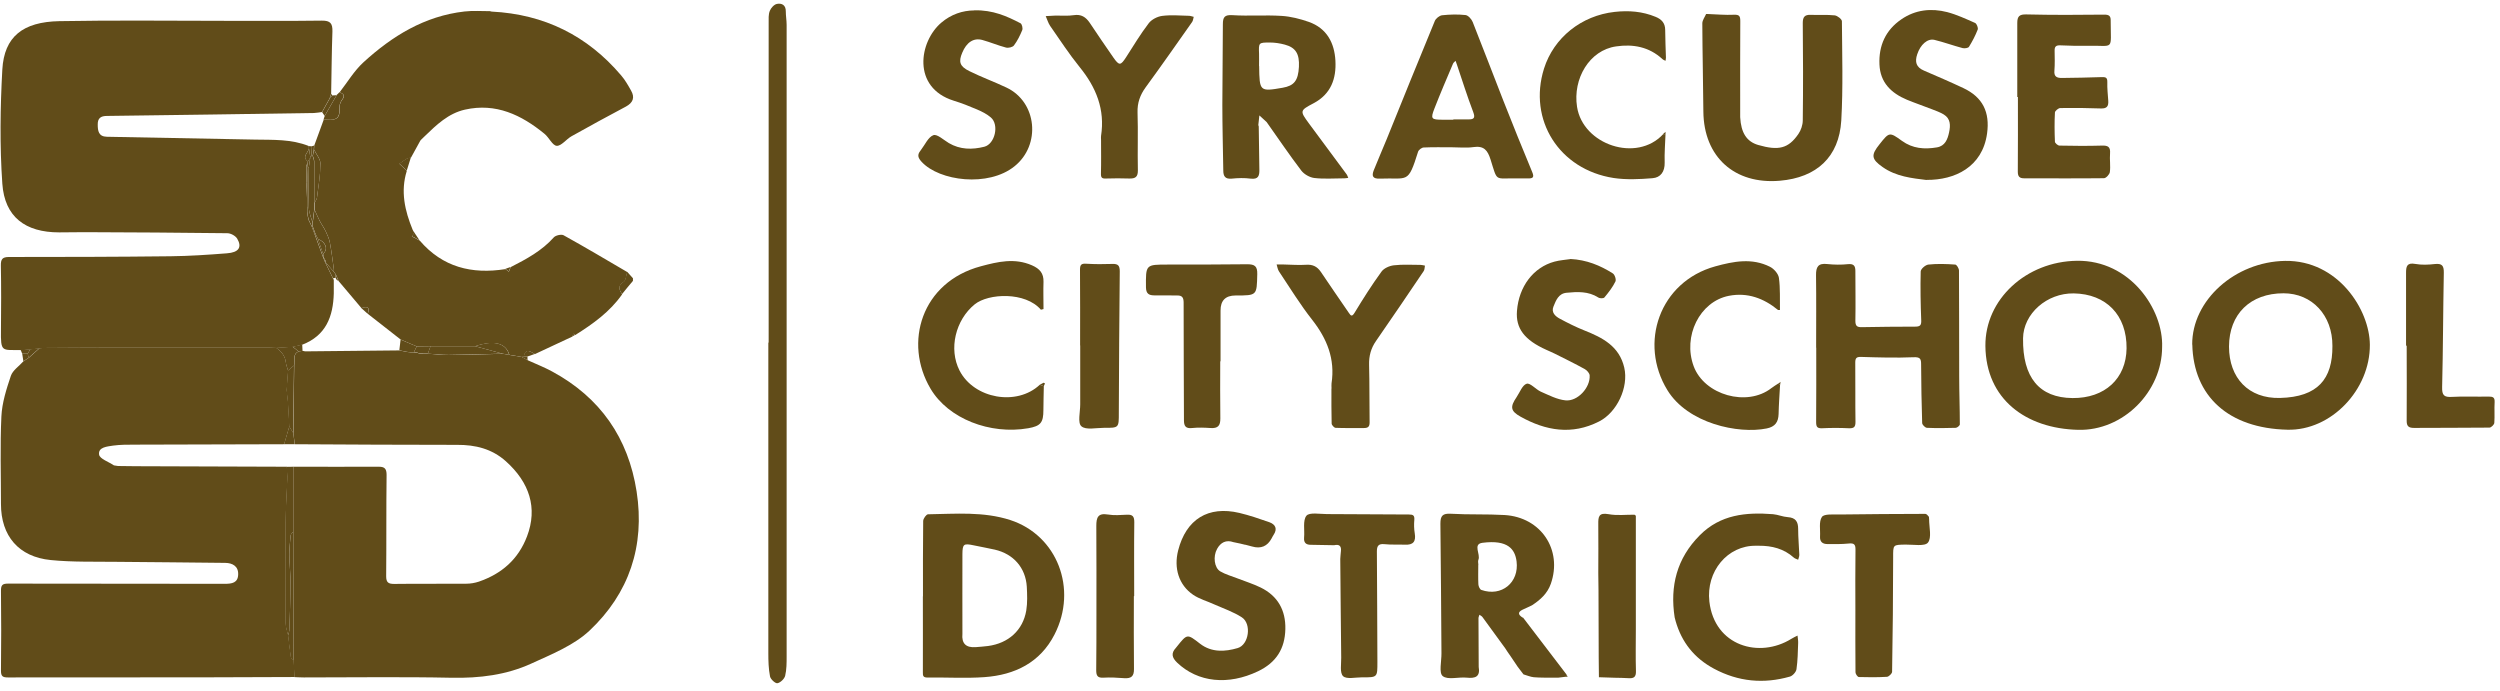 <svg width="286" height="79" viewBox="0 0 286 79" fill="none" xmlns="http://www.w3.org/2000/svg">
<g clip-path="url(#clip0_697_50789)">
<path d="M2.372 40.05C0.206 40.014 0.074 40.339 0.11 37.74C0.134 35.285 0.146 32.83 0.098 30.387C0.086 29.653 0.266 29.4 1.036 29.4C7.198 29.4 13.371 29.388 19.532 29.316C21.674 29.292 23.817 29.147 25.959 28.979C27.306 28.883 27.715 28.293 27.138 27.306C26.945 26.981 26.404 26.68 26.007 26.68C20.567 26.608 15.128 26.584 9.689 26.56C8.714 26.56 7.739 26.584 6.764 26.584C2.902 26.584 0.531 24.827 0.266 21.013C-0.035 16.68 0.026 12.3 0.266 7.956C0.483 4.189 2.613 2.504 6.789 2.42C13.155 2.3 19.52 2.384 25.886 2.384C29.532 2.384 33.179 2.408 36.813 2.36C37.8 2.348 38.053 2.685 38.029 3.6C37.944 5.97 37.932 8.353 37.884 10.724C37.824 10.904 37.764 11.085 37.703 11.265C37.415 11.783 37.126 12.3 36.837 12.818C36.536 12.854 36.247 12.914 35.947 12.926C28.04 13.046 20.146 13.166 12.24 13.263C11.518 13.263 11.169 13.527 11.181 14.249C11.181 14.972 11.277 15.621 12.216 15.645C17.872 15.754 23.528 15.862 29.196 15.97C31.265 16.006 33.347 15.91 35.321 16.704L35.345 16.957C35.285 17.463 34.478 17.908 35.225 18.473L35.164 18.738L35.044 18.907C35.044 19.544 35.044 20.182 35.044 20.832C35.08 21.578 35.104 22.324 35.14 23.07V23.672C35.14 23.865 35.14 24.069 35.14 24.262C35.164 24.406 35.176 24.55 35.2 24.707C35.237 24.863 35.273 25.02 35.309 25.176C35.429 25.417 35.55 25.658 35.658 25.898C35.778 26.211 35.886 26.512 36.007 26.825C36.332 27.703 36.645 28.582 36.969 29.46C37.03 29.617 37.102 29.773 37.162 29.93L37.246 30.11C37.535 30.7 37.812 31.277 38.101 31.867L38.185 32.011C38.185 32.529 38.185 33.046 38.185 33.564C38.113 36.211 37.294 38.389 34.575 39.436C34.214 39.521 33.853 39.605 33.492 39.689C32.866 39.725 32.228 39.761 31.602 39.809C31.35 39.809 31.109 39.773 30.856 39.773C24.683 39.773 18.509 39.773 12.324 39.773C9.905 39.773 7.499 39.797 5.08 39.809L4.863 39.834C4.743 39.846 4.622 39.858 4.502 39.87C4.153 39.906 3.804 39.942 3.467 39.978C3.106 40.014 2.745 40.038 2.384 40.074L2.372 40.05Z" fill="#614C19"/>
<path d="M4.503 39.845C4.623 39.833 4.744 39.821 4.864 39.809L5.081 39.785C7.5 39.773 9.906 39.749 12.325 39.749C18.498 39.749 24.672 39.749 30.857 39.749C31.11 39.749 31.351 39.773 31.603 39.785C32.169 40.194 32.614 40.688 32.698 41.422C32.734 41.747 32.867 42.072 32.963 42.397C32.915 43.143 32.855 43.889 32.807 44.623C32.855 45.116 32.915 45.609 32.963 46.103C33.011 46.993 33.059 47.884 33.108 48.774C32.903 49.46 32.711 50.134 32.506 50.82C26.802 50.832 21.098 50.844 15.394 50.868C14.575 50.868 13.745 50.868 12.939 50.977C12.265 51.085 11.206 51.145 11.338 52.011C11.411 52.493 12.433 52.83 13.035 53.239C13.191 53.263 13.348 53.287 13.504 53.311C14.178 53.311 14.852 53.335 15.526 53.335C21.29 53.359 27.055 53.383 32.819 53.395C32.843 53.877 32.891 54.346 32.879 54.828C32.819 56.476 32.698 58.113 32.686 59.761C32.662 63.6 32.662 67.439 32.686 71.278C32.686 71.747 32.879 72.228 32.975 72.698C33.072 73.528 33.168 74.358 33.288 75.189C33.312 75.309 33.493 75.417 33.601 75.526C33.637 76.163 33.673 76.813 33.709 77.451C30.292 77.451 26.874 77.487 23.444 77.487C15.935 77.487 8.414 77.487 0.905 77.499C0.291 77.499 0.111 77.355 0.111 76.729C0.147 73.684 0.147 70.64 0.111 67.583C0.111 66.933 0.267 66.765 0.929 66.765C9.196 66.789 17.451 66.765 25.719 66.789C26.537 66.789 27.223 66.681 27.247 65.718C27.283 64.767 26.585 64.406 25.779 64.394C21.663 64.334 17.548 64.322 13.432 64.274C10.893 64.238 8.33 64.322 5.803 64.07C2.132 63.708 0.111 61.302 0.111 57.667C0.111 54.322 0.002 50.977 0.159 47.643C0.231 46.079 0.736 44.502 1.242 42.998C1.459 42.36 2.181 41.891 2.674 41.337C2.879 41.205 3.095 41.061 3.3 40.928C3.697 40.567 4.106 40.218 4.503 39.857V39.845Z" fill="#614C19"/>
<path d="M33.684 77.463C33.648 76.825 33.612 76.175 33.576 75.538C33.576 70.628 33.564 65.73 33.552 60.82C33.552 58.341 33.552 55.874 33.552 53.395C36.825 53.395 40.086 53.407 43.359 53.395C44.021 53.395 44.226 53.648 44.226 54.334C44.178 58.197 44.214 62.06 44.178 65.923C44.178 66.621 44.418 66.801 45.092 66.801C47.836 66.765 50.58 66.801 53.323 66.777C53.817 66.777 54.322 66.693 54.791 66.536C57.403 65.634 59.292 63.985 60.291 61.362C61.531 58.101 60.568 55.188 57.872 52.77C56.272 51.338 54.382 50.88 52.288 50.892C46.103 50.892 39.906 50.856 33.72 50.82L33.564 49.532C33.6 46.957 33.624 44.382 33.66 41.807C33.828 41.265 33.395 40.543 34.178 40.206C34.322 40.182 34.478 40.158 34.623 40.134L34.9 40.194H35.044C38.594 40.158 42.144 40.122 45.682 40.086C45.983 40.146 46.284 40.206 46.584 40.266C46.729 40.279 46.873 40.303 47.018 40.315C47.126 40.315 47.246 40.315 47.355 40.315L47.752 40.351L47.968 40.459H48.979C49.773 40.519 50.556 40.627 51.35 40.615C53.408 40.591 55.465 40.531 57.523 40.471C57.776 40.519 58.041 40.555 58.293 40.603C58.763 40.688 59.232 40.772 59.701 40.844C59.93 40.964 60.159 41.097 60.387 41.217C61.314 41.638 62.265 42.011 63.155 42.493C68.679 45.477 71.88 50.11 72.83 56.235C73.793 62.445 71.976 67.884 67.427 72.156C65.622 73.841 63.095 74.852 60.784 75.911C57.92 77.222 54.852 77.596 51.675 77.535C46.043 77.415 40.399 77.499 34.755 77.499C34.406 77.499 34.057 77.475 33.708 77.463H33.684Z" fill="#614C19"/>
<path d="M59.679 40.833C59.209 40.749 58.74 40.664 58.271 40.592C57.813 39.004 56.093 39.016 54.36 39.605C52.663 39.605 50.966 39.605 49.269 39.605C48.74 39.605 48.21 39.617 47.681 39.629C47.067 39.365 46.453 39.112 45.84 38.847C44.588 37.86 43.337 36.886 42.073 35.899C42.362 35.093 41.989 35.032 41.351 35.249C40.485 34.214 39.606 33.191 38.74 32.156C38.632 31.904 38.523 31.639 38.415 31.386L38.198 31.097C38.198 30.953 38.198 30.797 38.174 30.652C38.042 29.689 37.921 28.715 37.741 27.764C37.657 27.319 37.464 26.886 37.272 26.476C37.067 26.043 36.778 25.658 36.562 25.237C36.345 24.816 36.164 24.383 35.972 23.949C35.972 23.697 35.972 23.456 35.972 23.203C36.068 23.011 36.237 22.83 36.261 22.626C36.429 21.326 36.646 20.014 36.658 18.715C36.658 18.185 36.189 17.643 35.924 17.114C35.924 16.958 35.936 16.801 35.948 16.657C36.309 15.67 36.67 14.683 37.031 13.696C37.199 13.696 37.38 13.684 37.548 13.696C38.415 13.769 38.92 13.504 38.836 12.505C38.8 12.144 38.92 11.687 39.149 11.41C39.546 10.893 39.269 10.736 38.86 10.544C39.751 9.4 40.509 8.113 41.568 7.138C44.853 4.13 48.571 1.831 53.144 1.314C54.095 1.205 55.082 1.277 56.044 1.277L56.249 1.326C62.254 1.626 67.2 4.081 71.063 8.63C71.508 9.148 71.857 9.761 72.194 10.363C72.651 11.157 72.422 11.747 71.604 12.192C69.522 13.299 67.441 14.431 65.383 15.586C64.781 15.923 64.215 16.717 63.686 16.681C63.193 16.645 62.807 15.718 62.278 15.297C59.643 13.143 56.73 11.747 53.192 12.541C51.279 12.974 49.931 14.286 48.584 15.586C48.463 15.706 48.331 15.826 48.21 15.947L48.09 16.079C47.729 16.729 47.38 17.379 47.019 18.029C46.851 18.077 46.67 18.089 46.526 18.173C46.237 18.341 45.972 18.546 45.695 18.739C45.972 19.003 46.261 19.28 46.538 19.545C45.804 21.892 46.309 24.106 47.212 26.296L47.332 26.512L47.416 26.633L47.115 27.042C47.416 27.198 47.717 27.367 48.018 27.523C50.629 30.568 53.975 31.398 57.825 30.785L58.211 31.085C58.283 30.905 58.355 30.724 58.427 30.556C60.22 29.641 61.989 28.691 63.361 27.15C63.566 26.922 64.215 26.777 64.468 26.91C66.923 28.269 69.33 29.701 71.761 31.122C71.628 31.519 71.616 32.096 71.34 32.265C70.618 32.722 70.858 33.167 71.171 33.673C69.775 35.67 67.838 37.054 65.804 38.33L65.611 38.173C65.563 38.282 65.515 38.402 65.467 38.51C64.047 39.172 62.615 39.834 61.195 40.508C60.69 40.231 60.16 39.774 59.931 40.773L59.691 40.845L59.679 40.833Z" fill="#614C19"/>
<path d="M247.346 39.69C247.346 44.804 242.906 49.305 237.743 49.173C231.75 49.028 227.189 45.659 227.129 39.582C227.081 34.227 231.81 29.918 237.587 29.834C243.712 29.738 247.503 35.43 247.346 39.69ZM237.093 45.538C240.788 45.575 243.243 43.312 243.279 39.846C243.315 36.068 240.968 33.625 237.238 33.565C234.157 33.517 231.473 35.887 231.437 38.703C231.377 43.192 233.291 45.502 237.093 45.538Z" fill="#614C19"/>
<path d="M207.766 39.725C207.766 36.981 207.79 34.226 207.754 31.482C207.742 30.543 207.995 30.086 209.03 30.206C209.824 30.291 210.63 30.303 211.425 30.218C212.086 30.158 212.255 30.435 212.255 31.001C212.255 32.902 212.291 34.815 212.255 36.717C212.255 37.294 212.459 37.439 212.977 37.427C215.023 37.391 217.068 37.367 219.114 37.367C219.68 37.367 219.812 37.186 219.788 36.633C219.716 34.779 219.68 32.914 219.728 31.061C219.728 30.772 220.269 30.303 220.606 30.267C221.617 30.158 222.652 30.194 223.675 30.267C223.844 30.267 224.108 30.712 224.108 30.953C224.132 34.984 224.12 39.027 224.132 43.059C224.132 44.888 224.205 46.717 224.205 48.546C224.205 48.678 223.916 48.931 223.747 48.943C222.652 48.979 221.545 48.991 220.45 48.943C220.245 48.943 219.896 48.594 219.896 48.39C219.824 46.163 219.788 43.937 219.776 41.711C219.776 41.061 219.692 40.832 218.898 40.868C216.912 40.953 214.902 40.892 212.917 40.832C212.399 40.82 212.243 40.941 212.243 41.47C212.267 43.72 212.231 45.983 212.267 48.233C212.279 48.883 212.074 49.015 211.473 48.991C210.474 48.943 209.475 48.943 208.476 48.991C207.911 49.015 207.766 48.859 207.766 48.293C207.79 45.441 207.778 42.601 207.778 39.749H207.742L207.766 39.725Z" fill="#614C19"/>
<path d="M250.787 39.425C250.763 34.335 255.697 29.942 261.413 29.846C267.466 29.75 271.088 35.43 271.112 39.437C271.148 44.575 266.696 49.281 261.69 49.16C254.939 49.004 250.932 45.334 250.799 39.413L250.787 39.425ZM266.828 39.581C266.852 36.08 264.506 33.552 261.233 33.552C257.442 33.552 255.011 35.923 254.999 39.642C254.999 43.252 257.249 45.622 260.835 45.526C265.168 45.418 266.852 43.348 266.828 39.593V39.581Z" fill="#614C19"/>
<path d="M105.588 68.222C105.588 65.346 105.576 62.481 105.612 59.605C105.612 59.329 105.973 58.835 106.165 58.835C109.318 58.787 112.507 58.498 115.588 59.497C120.931 61.242 123.314 67.343 120.642 72.578C118.994 75.803 116.105 77.211 112.628 77.464C110.474 77.62 108.283 77.476 106.117 77.512C105.612 77.512 105.564 77.319 105.576 76.91C105.588 74.01 105.576 71.122 105.576 68.222H105.588ZM110.1 72.518C109.996 73.609 110.502 74.114 111.617 74.034C112.086 73.998 112.567 73.962 113.037 73.902C115.359 73.589 117.02 72.109 117.405 69.846C117.549 68.956 117.513 68.017 117.465 67.115C117.333 64.96 115.949 63.372 113.807 62.879C113.001 62.698 112.194 62.554 111.388 62.385C110.245 62.145 110.113 62.229 110.1 63.384C110.088 66.429 110.1 69.473 110.1 72.518Z" fill="#614C19"/>
<path d="M174.229 70.64C175.889 72.806 177.538 74.984 179.199 77.15L179.163 77.415C178.874 77.451 178.573 77.487 178.284 77.523C178.08 77.523 177.887 77.523 177.683 77.523C176.948 77.523 176.202 77.535 175.468 77.475C175.071 77.439 174.686 77.258 174.289 77.15C174.072 76.861 173.856 76.572 173.627 76.284L172.809 75.068C172.701 74.912 172.58 74.743 172.472 74.587C172.388 74.454 172.291 74.322 172.207 74.178C171.341 72.974 170.462 71.771 169.584 70.579C169.5 70.471 169.355 70.411 169.247 70.327C169.211 70.459 169.138 70.591 169.138 70.724C169.138 72.577 169.151 74.43 169.163 76.296C169.355 77.415 168.79 77.631 167.791 77.523C166.852 77.427 165.625 77.812 165.047 77.343C164.59 76.981 164.915 75.646 164.903 74.743C164.866 69.797 164.842 64.851 164.782 59.905C164.782 59.003 165.035 58.714 165.998 58.774C168.031 58.895 170.089 58.798 172.123 58.919C176.299 59.171 178.766 62.902 177.418 66.777C177.021 67.908 176.214 68.618 175.264 69.244C174.951 69.388 174.65 69.544 174.337 69.677C173.675 69.954 173.543 70.267 174.229 70.676V70.64ZM169.114 64.623C169.114 65.369 169.09 66.103 169.126 66.849C169.138 67.078 169.295 67.427 169.463 67.487C171.774 68.305 173.808 66.644 173.495 64.213C173.314 62.83 172.508 61.722 169.596 62.096C168.453 62.24 169.403 63.407 169.126 64.045C169.054 64.213 169.126 64.43 169.126 64.635L169.114 64.623Z" fill="#614C19"/>
<path d="M144 14.455C144.024 16.116 144.048 17.776 144.072 19.425C144.084 20.111 143.952 20.544 143.073 20.436C142.363 20.34 141.617 20.364 140.907 20.436C140.149 20.508 139.944 20.147 139.944 19.497C139.908 16.994 139.836 14.491 139.836 11.988C139.836 8.919 139.896 5.851 139.896 2.77C139.896 1.964 140.089 1.675 141.003 1.735C142.868 1.856 144.746 1.699 146.611 1.819C147.658 1.88 148.729 2.156 149.728 2.505C151.798 3.239 152.664 4.924 152.772 6.946C152.881 8.98 152.279 10.749 150.281 11.808C148.681 12.65 148.693 12.686 149.74 14.118C151.172 16.055 152.604 17.981 154.036 19.918C154.132 20.039 154.18 20.207 154.24 20.352C154.096 20.364 153.952 20.4 153.807 20.4C152.664 20.4 151.497 20.496 150.366 20.364C149.836 20.303 149.198 19.942 148.873 19.521C147.489 17.704 146.214 15.815 144.902 13.962C144.625 13.709 144.349 13.456 144.072 13.204C144.036 13.565 143.988 13.925 143.952 14.299L143.988 14.431L144 14.455ZM144.048 7.56C144.084 10.46 144.108 10.496 146.731 10.039C148.055 9.81 148.512 9.22 148.597 7.644C148.669 6.164 148.236 5.442 146.984 5.105C146.443 4.96 145.853 4.864 145.287 4.864C143.976 4.864 143.988 4.876 144.036 6.152C144.048 6.621 144.036 7.09 144.036 7.56H144.048Z" fill="#614C19"/>
<path d="M195.371 1.603C196.37 1.639 197.368 1.735 198.355 1.687C198.969 1.663 199.089 1.831 199.089 2.409C199.065 5.826 199.077 9.244 199.077 12.662C199.077 12.914 199.077 13.155 199.077 13.408C199.174 15.201 199.823 16.2 201.135 16.585C203.47 17.259 204.589 16.994 205.732 15.333C206.033 14.9 206.237 14.298 206.237 13.769C206.286 10.05 206.274 6.344 206.237 2.625C206.237 1.952 206.454 1.675 207.128 1.699C208.055 1.735 208.981 1.663 209.896 1.759C210.197 1.795 210.714 2.192 210.714 2.433C210.738 6.224 210.858 10.014 210.642 13.793C210.389 17.969 207.826 20.315 203.614 20.676C198.427 21.122 194.914 17.945 194.865 12.77C194.841 9.4 194.757 6.031 194.745 2.674C194.745 2.313 195.022 1.964 195.178 1.603H195.359H195.371Z" fill="#614C19"/>
<path d="M87.934 39.196C87.934 27.005 87.934 14.815 87.934 2.637C87.934 2.167 87.897 1.662 88.066 1.241C88.198 0.904 88.559 0.507 88.884 0.447C89.438 0.338 89.907 0.579 89.895 1.301C89.895 1.818 89.991 2.336 89.991 2.853C89.991 26.933 89.991 51.013 89.991 75.093C89.991 75.839 89.991 76.597 89.823 77.307C89.739 77.656 89.281 78.101 88.932 78.161C88.692 78.197 88.15 77.704 88.09 77.379C87.921 76.513 87.897 75.61 87.897 74.72C87.897 62.878 87.897 51.037 87.897 39.196H87.934Z" fill="#614C19"/>
<path d="M166.093 16.849C165.022 16.849 163.951 16.825 162.88 16.873C162.652 16.873 162.303 17.138 162.23 17.354C161.051 21.109 161.099 20.303 157.862 20.435C157.02 20.471 156.911 20.122 157.152 19.496C157.621 18.305 158.151 17.126 158.632 15.934C160.461 11.422 162.278 6.897 164.144 2.396C164.264 2.107 164.673 1.783 164.974 1.746C165.865 1.65 166.779 1.626 167.658 1.722C167.958 1.759 168.344 2.18 168.476 2.517C169.667 5.501 170.798 8.51 171.978 11.506C173.061 14.25 174.156 16.981 175.287 19.689C175.552 20.315 175.335 20.423 174.794 20.411C174.348 20.411 173.891 20.411 173.446 20.411C170.955 20.363 171.34 20.856 170.522 18.257C170.185 17.198 169.776 16.656 168.572 16.825C167.766 16.945 166.924 16.849 166.105 16.849H166.093ZM166.262 13.696V13.66C166.839 13.66 167.405 13.66 167.983 13.66C168.596 13.66 168.801 13.516 168.536 12.818C167.85 11.013 167.273 9.183 166.659 7.354C166.611 7.222 166.563 7.09 166.514 6.957C166.418 7.065 166.286 7.15 166.226 7.282C165.504 8.991 164.769 10.688 164.096 12.421C163.638 13.6 163.735 13.696 165.046 13.696C165.443 13.696 165.84 13.696 166.25 13.696H166.262Z" fill="#614C19"/>
<path d="M230.776 11.097C230.776 8.269 230.776 5.453 230.776 2.625C230.776 1.867 231.017 1.626 231.835 1.65C234.808 1.722 237.768 1.71 240.74 1.674C241.27 1.674 241.462 1.831 241.462 2.312V2.384C241.462 5.874 241.932 5.176 238.851 5.236C237.804 5.26 236.757 5.236 235.71 5.188C235.205 5.164 235.036 5.332 235.048 5.802C235.06 6.572 235.084 7.342 235.024 8.1C234.964 8.762 235.301 8.919 235.855 8.919C237.371 8.894 238.899 8.882 240.416 8.822C240.873 8.81 241.089 8.846 241.077 9.388C241.053 10.098 241.138 10.82 241.186 11.542C241.222 12.144 241.041 12.432 240.343 12.408C238.803 12.348 237.251 12.336 235.698 12.36C235.482 12.36 235.097 12.685 235.084 12.866C235.024 13.973 235.036 15.092 235.084 16.211C235.084 16.367 235.409 16.644 235.59 16.656C237.214 16.692 238.839 16.704 240.452 16.656C241.138 16.632 241.45 16.789 241.39 17.547C241.33 18.257 241.462 18.991 241.366 19.689C241.33 19.954 240.933 20.387 240.692 20.387C237.648 20.423 234.603 20.399 231.559 20.399C231.029 20.399 230.837 20.194 230.837 19.641C230.861 16.789 230.849 13.949 230.849 11.097H230.788H230.776Z" fill="#614C19"/>
<path d="M220.389 20.591C218.74 20.387 216.923 20.206 215.371 19.111C214.071 18.197 214.023 17.739 215.022 16.5C216.129 15.104 216.153 15.08 217.585 16.115C218.813 17.005 220.16 17.102 221.58 16.861C222.519 16.704 222.808 15.934 222.976 15.14C223.145 14.358 223.157 13.576 222.363 13.094C221.941 12.841 221.472 12.673 221.003 12.493C220.052 12.12 219.089 11.795 218.151 11.409C216.346 10.651 215.094 9.436 215.01 7.378C214.914 5.224 215.708 3.443 217.525 2.204C219.126 1.109 220.919 0.916 222.76 1.385C223.855 1.674 224.914 2.167 225.949 2.625C226.141 2.709 226.322 3.19 226.25 3.383C225.985 4.069 225.636 4.731 225.251 5.356C225.155 5.501 224.745 5.561 224.517 5.501C223.434 5.212 222.387 4.827 221.304 4.562C220.497 4.37 219.691 5.116 219.33 6.211C219.041 7.077 219.198 7.691 220.1 8.076C221.605 8.726 223.121 9.376 224.601 10.074C226.827 11.121 227.658 12.829 227.321 15.272C226.791 19.135 223.602 20.603 220.425 20.579L220.389 20.591Z" fill="#614C19"/>
<path d="M179.654 29.628C181.508 29.724 183.06 30.362 184.504 31.277C184.733 31.421 184.913 31.987 184.805 32.203C184.48 32.865 184.023 33.455 183.541 34.032C183.445 34.153 183.012 34.153 182.843 34.032C181.712 33.31 180.461 33.37 179.221 33.491C178.295 33.575 178.006 34.357 177.717 35.067C177.44 35.741 177.922 36.174 178.427 36.451C179.342 36.944 180.28 37.414 181.243 37.799C183.337 38.629 185.25 39.604 185.816 42.059C186.333 44.297 184.985 47.185 182.928 48.22C179.823 49.797 176.838 49.279 173.95 47.667C172.783 47.017 172.747 46.535 173.493 45.44C173.866 44.887 174.155 44.056 174.648 43.9C175.045 43.768 175.683 44.538 176.261 44.803C177.175 45.2 178.126 45.705 179.089 45.801C180.473 45.946 181.941 44.345 181.857 42.949C181.845 42.697 181.556 42.372 181.303 42.227C180.172 41.602 179.017 41.036 177.861 40.458C177.548 40.302 177.224 40.17 176.911 40.025C174.384 38.894 173.385 37.558 173.541 35.573C173.758 32.769 175.419 30.579 177.837 29.929C178.463 29.76 179.113 29.724 179.654 29.64V29.628Z" fill="#614C19"/>
<path d="M111.459 1.18C113.601 1.132 115.189 1.854 116.742 2.66C116.91 2.744 117.03 3.226 116.946 3.442C116.694 4.056 116.393 4.67 115.996 5.199C115.839 5.404 115.358 5.512 115.081 5.44C114.166 5.199 113.288 4.826 112.385 4.574C111.387 4.297 110.568 4.838 110.075 6.042C109.642 7.065 109.786 7.594 110.893 8.136C112.277 8.822 113.733 9.351 115.129 10.013C118.643 11.662 119.112 16.583 116.056 19.026C113.071 21.433 107.476 20.723 105.442 18.521C105.021 18.064 104.912 17.727 105.285 17.257L105.37 17.137C105.827 16.547 106.188 15.681 106.778 15.464C107.211 15.308 107.957 16.018 108.547 16.367C109.834 17.125 111.218 17.137 112.602 16.788C113.829 16.475 114.323 14.273 113.36 13.443C112.903 13.045 112.325 12.757 111.76 12.516C110.893 12.143 110.003 11.794 109.1 11.517C104.299 10.013 105.141 4.742 107.692 2.588C108.811 1.637 110.111 1.204 111.447 1.192L111.459 1.18Z" fill="#614C19"/>
<path d="M142.459 62.325C142.255 62.277 142.062 62.228 141.858 62.18C141.605 62.132 141.352 62.072 141.112 62.024C140.257 61.723 139.643 62.06 139.234 62.794C138.753 63.66 138.909 64.96 139.607 65.369C140.197 65.718 140.883 65.899 141.521 66.151C142.423 66.501 143.35 66.789 144.216 67.21C146.178 68.173 147.092 69.81 147.044 71.964C146.996 74.202 146.009 75.791 143.928 76.789C140.51 78.426 137.044 78.077 134.661 75.803C134.06 75.225 133.951 74.72 134.529 74.106L134.625 73.986C135.829 72.481 135.805 72.493 137.297 73.649C138.609 74.659 140.149 74.563 141.581 74.142C142.881 73.769 143.205 71.374 142.074 70.628C141.112 70.002 139.98 69.617 138.921 69.148C138.115 68.775 137.213 68.534 136.491 68.041C134.854 66.922 134.264 64.996 134.782 62.962C135.696 59.401 138.211 57.836 141.785 58.678C142.941 58.955 144.072 59.34 145.203 59.737C145.913 59.99 146.166 60.496 145.696 61.194C145.612 61.314 145.552 61.446 145.48 61.579C144.991 62.501 144.24 62.814 143.23 62.517C142.977 62.445 142.712 62.385 142.459 62.313V62.325Z" fill="#614C19"/>
<path d="M190.534 15.345C190.498 16.428 190.402 17.523 190.438 18.606C190.462 19.629 189.981 20.315 189.042 20.387C187.574 20.507 186.046 20.58 184.602 20.363C178.368 19.4 174.794 13.708 176.635 7.848C177.755 4.298 180.919 1.783 184.71 1.362C186.335 1.181 187.887 1.301 189.403 1.927C190.089 2.204 190.498 2.649 190.498 3.431C190.498 4.49 190.559 5.549 190.583 6.608C190.583 6.729 190.547 6.837 190.534 6.957C190.414 6.897 190.27 6.849 190.173 6.753C188.657 5.357 186.828 5.02 184.879 5.309C181.834 5.742 179.909 9.003 180.414 12.228C181.088 16.56 187.237 18.642 190.27 15.345H190.547H190.534Z" fill="#614C19"/>
<path d="M191.582 70.641C191.028 67.055 191.822 63.878 194.458 61.23C196.816 58.859 199.74 58.583 202.833 58.823C203.399 58.872 203.952 59.124 204.518 59.16C205.42 59.221 205.709 59.678 205.709 60.508C205.709 61.495 205.806 62.482 205.842 63.48C205.842 63.661 205.757 63.854 205.709 64.034C205.541 63.95 205.348 63.914 205.216 63.793C204.073 62.77 202.713 62.422 201.209 62.434H200.884C197.635 62.385 195.156 65.358 195.553 68.824C196.142 73.914 201.269 75.358 204.927 73.084C205.156 72.939 205.396 72.831 205.637 72.71C205.661 72.987 205.721 73.264 205.709 73.541C205.673 74.552 205.661 75.575 205.517 76.561C205.469 76.886 205.071 77.32 204.759 77.404C201.762 78.258 198.874 77.993 196.082 76.501C193.82 75.286 192.388 73.481 191.69 71.05C191.654 70.905 191.618 70.773 191.582 70.629V70.641Z" fill="#614C19"/>
<path d="M119.088 35.441C117.307 33.347 113.071 33.551 111.507 34.815C109.317 36.596 108.498 39.905 109.774 42.396C111.435 45.621 116.321 46.488 118.944 44.021L119.413 44.177C119.401 45.092 119.365 46.007 119.365 46.909C119.365 48.353 119.052 48.738 117.632 48.991C113.264 49.749 108.486 47.908 106.453 44.466C103.348 39.219 105.406 32.276 112.217 30.459C114.154 29.941 116.068 29.484 118.053 30.351C118.956 30.748 119.401 31.265 119.377 32.24C119.341 33.275 119.377 34.322 119.377 35.357L119.088 35.429V35.441Z" fill="#614C19"/>
<path d="M203.639 44.045C203.579 45.152 203.495 46.259 203.471 47.366C203.447 48.281 203.074 48.822 202.111 49.015C198.862 49.677 193.085 48.449 190.751 44.635C187.454 39.268 189.836 32.24 196.226 30.471C198.332 29.893 200.426 29.484 202.484 30.519C202.941 30.748 203.435 31.313 203.507 31.782C203.675 32.998 203.603 34.237 203.627 35.465H203.41C201.774 34.117 199.909 33.431 197.791 33.84C194.445 34.49 192.484 38.473 193.759 41.903C194.987 45.2 199.86 46.572 202.64 44.406C202.893 44.214 203.17 44.045 203.447 43.864L203.639 44.033V44.045Z" fill="#614C19"/>
<path d="M152.328 44.443C152.328 44.25 152.304 44.046 152.328 43.853C152.749 41.085 151.822 38.763 150.113 36.585C148.729 34.828 147.562 32.914 146.323 31.061C146.166 30.832 146.13 30.52 146.046 30.255C146.287 30.255 146.539 30.255 146.78 30.255C147.646 30.267 148.525 30.351 149.391 30.291C150.161 30.231 150.679 30.483 151.1 31.097C152.147 32.662 153.23 34.214 154.289 35.766C154.554 36.163 154.674 36.26 154.987 35.742C155.95 34.154 156.949 32.577 158.044 31.073C158.32 30.688 158.946 30.411 159.452 30.351C160.462 30.231 161.497 30.303 162.52 30.303C162.689 30.303 162.845 30.363 163.014 30.387C162.966 30.592 162.99 30.845 162.869 31.013C161.064 33.684 159.259 36.356 157.418 39.004C156.84 39.834 156.6 40.712 156.624 41.723C156.684 43.925 156.648 46.128 156.684 48.33C156.684 48.835 156.479 48.968 156.022 48.968C154.951 48.956 153.868 48.992 152.797 48.944C152.628 48.944 152.352 48.631 152.34 48.462C152.304 47.126 152.316 45.791 152.316 44.455L152.328 44.443Z" fill="#614C19"/>
<path d="M125.96 15.995C125.96 15.851 125.936 15.694 125.96 15.55C126.429 12.529 125.406 10.002 123.517 7.68C122.301 6.175 121.242 4.551 120.135 2.962C119.907 2.625 119.798 2.216 119.63 1.843C120.003 1.819 120.376 1.795 120.749 1.783C121.447 1.771 122.157 1.843 122.843 1.735C123.685 1.602 124.215 1.951 124.66 2.601C125.563 3.937 126.453 5.285 127.38 6.596C128.042 7.535 128.198 7.511 128.824 6.548C129.666 5.237 130.472 3.889 131.423 2.649C131.748 2.228 132.398 1.891 132.951 1.819C133.962 1.687 134.997 1.783 136.02 1.807C136.201 1.807 136.381 1.891 136.562 1.927C136.501 2.132 136.489 2.373 136.369 2.529C134.612 5.02 132.867 7.523 131.062 9.99C130.424 10.868 130.099 11.771 130.135 12.878C130.208 15.08 130.123 17.283 130.172 19.485C130.184 20.231 129.895 20.435 129.221 20.423C128.318 20.399 127.428 20.387 126.525 20.423C126.068 20.448 125.936 20.327 125.948 19.858C125.984 18.57 125.96 17.283 125.96 15.995Z" fill="#614C19"/>
<path d="M139.595 41.325C139.595 43.503 139.571 45.681 139.607 47.859C139.619 48.702 139.331 49.026 138.476 48.966C137.778 48.918 137.068 48.894 136.382 48.966C135.636 49.05 135.444 48.738 135.444 48.076C135.444 43.599 135.395 39.111 135.407 34.634C135.407 34.068 135.263 33.791 134.673 33.803C133.795 33.803 132.929 33.779 132.05 33.791C131.412 33.791 131.111 33.575 131.099 32.877C131.075 30.254 131.051 30.266 133.626 30.266C136.647 30.266 139.667 30.266 142.688 30.23C143.53 30.23 143.855 30.446 143.831 31.361C143.771 33.803 143.831 33.803 141.352 33.803C140.197 33.803 139.623 34.381 139.631 35.536C139.631 37.474 139.631 39.399 139.631 41.337H139.607L139.595 41.325Z" fill="#614C19"/>
<path d="M212.256 69.798C212.256 67.5 212.232 65.189 212.268 62.891C212.28 62.229 212.064 62.12 211.462 62.181C210.668 62.265 209.873 62.241 209.067 62.241C208.49 62.241 208.177 61.976 208.213 61.374C208.261 60.604 208.056 59.678 208.429 59.136C208.694 58.763 209.741 58.871 210.451 58.859C213.724 58.811 216.985 58.799 220.259 58.787C220.403 58.787 220.56 58.992 220.668 59.124L220.692 59.413C220.692 60.327 221.005 61.507 220.56 62.072C220.199 62.53 218.899 62.289 218.008 62.301C216.528 62.325 216.576 62.301 216.576 63.781C216.576 68.137 216.528 72.494 216.456 76.85C216.456 77.055 216.083 77.415 215.866 77.428C214.795 77.488 213.724 77.488 212.653 77.452C212.509 77.452 212.268 77.103 212.268 76.91C212.244 74.527 212.256 72.157 212.256 69.774V69.798Z" fill="#614C19"/>
<path d="M152.653 62.373C151.75 62.361 150.86 62.337 149.957 62.325C149.404 62.325 149.139 62.084 149.187 61.507C149.271 60.652 149.019 59.557 149.452 59.004C149.789 58.582 150.992 58.811 151.811 58.811C154.927 58.811 158.044 58.859 161.173 58.859C161.654 58.859 161.835 58.955 161.799 59.461C161.751 59.978 161.763 60.508 161.847 61.013C162.003 61.952 161.678 62.361 160.704 62.313C159.933 62.277 159.151 62.337 158.381 62.253C157.683 62.181 157.515 62.469 157.515 63.083C157.551 67.295 157.551 71.507 157.575 75.719C157.575 77.487 157.599 77.5 155.806 77.487C155.06 77.487 154.049 77.728 153.652 77.355C153.255 76.982 153.447 75.971 153.435 75.237C153.387 71.471 153.363 67.704 153.327 63.949C153.351 63.661 153.363 63.36 153.399 63.071C153.471 62.481 153.231 62.229 152.629 62.373H152.653Z" fill="#614C19"/>
<path d="M275.252 39.544C275.252 36.776 275.252 33.996 275.252 31.228C275.252 30.494 275.337 30.013 276.311 30.193C277.033 30.326 277.815 30.29 278.55 30.205C279.38 30.121 279.584 30.398 279.572 31.204C279.488 35.56 279.488 39.917 279.38 44.285C279.356 45.212 279.596 45.464 280.511 45.404C281.907 45.32 283.303 45.404 284.699 45.368C285.204 45.368 285.409 45.464 285.385 46.006C285.337 46.8 285.409 47.594 285.349 48.377C285.337 48.581 284.988 48.918 284.795 48.918C281.919 48.954 279.055 48.93 276.179 48.954C275.577 48.954 275.324 48.786 275.324 48.16C275.349 45.284 275.324 42.42 275.324 39.544H275.24H275.252Z" fill="#614C19"/>
<path d="M123.564 39.533C123.564 36.632 123.577 33.744 123.552 30.844C123.552 30.279 123.709 30.134 124.262 30.17C125.261 30.23 126.26 30.23 127.259 30.194C127.921 30.17 128.101 30.399 128.101 31.049C128.041 36.44 128.017 41.843 127.993 47.234C127.993 48.943 128.017 48.955 126.284 48.943C125.394 48.943 124.214 49.22 123.709 48.763C123.264 48.377 123.577 47.138 123.577 46.272C123.577 44.021 123.577 41.771 123.577 39.508L123.564 39.533Z" fill="#614C19"/>
<path d="M129.715 68.198C129.715 70.978 129.691 73.746 129.727 76.526C129.739 77.356 129.427 77.633 128.632 77.585C127.838 77.525 127.032 77.476 126.238 77.525C125.528 77.573 125.407 77.26 125.407 76.658C125.431 74.576 125.431 72.494 125.431 70.412C125.431 66.995 125.443 63.577 125.419 60.16C125.419 59.209 125.6 58.667 126.743 58.86C127.453 58.98 128.187 58.92 128.909 58.884C129.559 58.848 129.763 59.065 129.763 59.726C129.727 62.554 129.751 65.37 129.751 68.198H129.715Z" fill="#614C19"/>
<path d="M182.916 77.487C182.916 76.729 182.892 75.971 182.892 75.201C182.892 72.637 182.868 70.074 182.868 67.511C182.868 66.861 182.844 66.223 182.844 65.573C182.844 63.696 182.868 61.831 182.844 59.966C182.832 59.111 182.892 58.618 184.023 58.822C184.986 59.003 186.009 58.871 186.996 58.883L187.14 59.003C187.14 60.892 187.14 62.794 187.14 64.683V64.984C187.14 65.381 187.14 65.778 187.14 66.175V69.593C187.14 70.387 187.14 71.181 187.14 71.975C187.14 73.576 187.104 75.177 187.152 76.765C187.176 77.451 186.911 77.631 186.286 77.583C185.768 77.547 185.251 77.547 184.733 77.535C184.132 77.511 183.53 77.499 182.928 77.475L182.916 77.487Z" fill="#614C19"/>
<path d="M38.836 10.543C39.245 10.723 39.522 10.892 39.125 11.409C38.908 11.698 38.788 12.143 38.812 12.505C38.896 13.503 38.391 13.768 37.524 13.696C37.356 13.684 37.175 13.696 37.007 13.696C37.055 13.551 37.103 13.395 37.151 13.251C37.608 12.468 38.054 11.674 38.511 10.892V10.856L38.643 10.748L38.836 10.543Z" fill="#614C19"/>
<path d="M71.159 33.648C70.846 33.142 70.605 32.709 71.327 32.24C71.604 32.059 71.616 31.482 71.749 31.097C71.965 31.337 72.194 31.59 72.41 31.831V32.132C71.977 32.637 71.568 33.142 71.159 33.648Z" fill="#614C19"/>
<path d="M38.498 10.905C38.041 11.687 37.596 12.481 37.138 13.263C37.042 13.119 36.946 12.974 36.85 12.83C37.138 12.313 37.427 11.795 37.716 11.278C37.824 11.157 37.933 11.037 38.029 10.917C38.185 10.917 38.342 10.905 38.498 10.893V10.905Z" fill="#614C19"/>
<path d="M46.525 19.52C46.248 19.255 45.959 18.979 45.683 18.714C45.959 18.521 46.224 18.317 46.513 18.148C46.657 18.064 46.838 18.052 47.006 18.004C46.85 18.509 46.694 19.015 46.537 19.508L46.525 19.52Z" fill="#614C19"/>
<path d="M59.907 40.761C60.136 39.762 60.677 40.219 61.171 40.496C60.894 40.592 60.617 40.689 60.34 40.785C60.196 40.785 60.052 40.773 59.907 40.761Z" fill="#614C19"/>
<path d="M48.005 27.499C47.704 27.343 47.403 27.174 47.102 27.018L47.403 26.608C47.608 26.909 47.812 27.21 48.005 27.511V27.499Z" fill="#614C19"/>
<path d="M3.3 40.917C3.096 41.049 2.879 41.194 2.674 41.326C2.626 41.037 2.59 40.748 2.542 40.472C2.747 40.472 2.963 40.472 3.168 40.472C3.216 40.616 3.252 40.773 3.3 40.917Z" fill="#614C19"/>
<path d="M3.167 40.471C2.963 40.471 2.746 40.471 2.542 40.471C2.481 40.326 2.433 40.194 2.373 40.049C2.734 40.013 3.095 39.989 3.456 39.953C3.36 40.122 3.264 40.29 3.167 40.471Z" fill="#614C19"/>
<path d="M58.414 30.53C58.342 30.711 58.27 30.891 58.198 31.06L57.812 30.759C58.017 30.687 58.222 30.602 58.426 30.53H58.414Z" fill="#614C19"/>
<path d="M59.906 40.76C60.05 40.76 60.194 40.772 60.339 40.784C60.339 40.928 60.339 41.073 60.351 41.205C60.122 41.085 59.894 40.952 59.665 40.832L59.906 40.76Z" fill="#614C19"/>
<path d="M119.415 44.177L118.945 44.021C119.09 43.937 119.246 43.864 119.391 43.78L119.547 43.864L119.415 44.165V44.177Z" fill="#614C19"/>
<path d="M38.03 10.917C37.921 11.037 37.813 11.158 37.717 11.278C37.777 11.097 37.837 10.917 37.897 10.736L38.03 10.929V10.917Z" fill="#614C19"/>
<path d="M65.453 38.498C65.501 38.39 65.549 38.269 65.597 38.161L65.79 38.318C65.682 38.378 65.573 38.438 65.453 38.498Z" fill="#614C19"/>
<path d="M203.639 44.046L203.446 43.877L203.699 43.685C203.675 43.805 203.663 43.925 203.639 44.058V44.046Z" fill="#614C19"/>
<path d="M190.535 15.344L190.258 15.332L190.535 15.079V15.344Z" fill="#614C19"/>
<path d="M179.15 77.427L179.186 77.15L179.343 77.415L179.15 77.427Z" fill="#614C19"/>
<path d="M34.167 40.208C33.373 40.544 33.818 41.279 33.65 41.808C33.421 42.001 33.18 42.205 32.952 42.398C32.867 42.073 32.723 41.748 32.687 41.423C32.603 40.677 32.157 40.196 31.592 39.786C32.218 39.75 32.855 39.714 33.481 39.666C33.71 39.846 33.926 40.027 34.155 40.208H34.167Z" fill="#614C19"/>
<path d="M35.141 23.66C35.141 23.456 35.141 23.263 35.141 23.059C35.141 22.325 35.141 21.579 35.153 20.845C35.177 20.291 35.189 19.725 35.213 19.172H35.321C35.321 20.724 35.273 22.253 35.333 23.781C35.357 24.346 35.598 24.9 35.754 25.466C35.754 25.61 35.754 25.742 35.754 25.887H35.67C35.55 25.634 35.429 25.393 35.321 25.153C35.285 24.996 35.249 24.84 35.213 24.683C35.189 24.539 35.177 24.395 35.153 24.238C35.153 24.046 35.153 23.841 35.153 23.648L35.141 23.66Z" fill="#614C19"/>
<path d="M38.186 31.097L38.402 31.386C38.402 31.518 38.378 31.638 38.378 31.771L38.102 31.843C37.813 31.253 37.536 30.676 37.247 30.086L37.283 30.05C37.584 30.399 37.885 30.748 38.186 31.097Z" fill="#614C19"/>
<path d="M3.167 40.471C3.264 40.302 3.36 40.133 3.456 39.953C3.805 39.917 4.154 39.881 4.491 39.845C4.094 40.206 3.685 40.555 3.288 40.916C3.24 40.771 3.203 40.615 3.155 40.471H3.167Z" fill="#614C19"/>
<path d="M36.983 29.437C36.658 28.558 36.345 27.68 36.02 26.801L36.093 26.777C36.189 26.958 36.285 27.15 36.382 27.331C36.574 27.896 36.767 28.462 36.959 29.028C36.983 29.172 37.007 29.317 37.031 29.449L36.971 29.425L36.983 29.437Z" fill="#614C19"/>
<path d="M34.165 40.207C33.937 40.027 33.72 39.846 33.491 39.666C33.852 39.582 34.213 39.497 34.574 39.413C34.586 39.654 34.598 39.894 34.61 40.135C34.466 40.159 34.309 40.183 34.165 40.207Z" fill="#614C19"/>
<path d="M35.225 18.485C34.479 17.919 35.285 17.474 35.345 16.969C35.393 17.294 35.442 17.619 35.49 17.931V18.064C35.406 18.208 35.309 18.341 35.225 18.485Z" fill="#614C19"/>
<path d="M35.165 20.844C35.165 21.578 35.165 22.325 35.153 23.059C35.117 22.312 35.093 21.566 35.057 20.82H35.165V20.844Z" fill="#614C19"/>
<path d="M35.165 20.843H35.057C35.057 20.181 35.057 19.544 35.057 18.906L35.177 18.882L35.225 19.171C35.201 19.724 35.189 20.29 35.165 20.843Z" fill="#614C19"/>
<path d="M35.67 25.887H35.755C35.863 26.2 35.971 26.488 36.079 26.789L36.007 26.813C35.887 26.5 35.779 26.2 35.658 25.887H35.67Z" fill="#614C19"/>
<path d="M35.491 17.931C35.443 17.606 35.395 17.281 35.346 16.968L35.322 16.716C35.443 16.716 35.563 16.728 35.683 16.74C35.659 17.113 35.647 17.486 35.623 17.871L35.491 17.943V17.931Z" fill="#614C19"/>
<path d="M35.225 19.172L35.177 18.883V18.739L35.225 18.474C35.309 18.329 35.405 18.197 35.49 18.053C35.429 18.426 35.381 18.811 35.321 19.184H35.213L35.225 19.172Z" fill="#614C19"/>
<path d="M37.175 29.906C37.115 29.749 37.043 29.593 36.982 29.436L37.031 29.461C37.115 29.605 37.187 29.761 37.271 29.906H37.163H37.175Z" fill="#614C19"/>
<path d="M37.174 29.905H37.27L37.294 30.05L37.246 30.086L37.174 29.905Z" fill="#614C19"/>
<path d="M35.165 18.751L35.177 18.895L35.045 18.907L35.165 18.751Z" fill="#614C19"/>
<path d="M32.796 53.407C33.048 53.407 33.301 53.407 33.554 53.395C33.554 55.874 33.554 58.341 33.554 60.82C33.446 60.965 33.277 61.097 33.253 61.242C33.181 61.964 33.097 62.698 33.109 63.432C33.109 64.563 33.241 65.694 33.241 66.825C33.241 68.582 33.157 70.327 33.097 72.084C33.097 72.289 33 72.505 32.952 72.71C32.856 72.24 32.663 71.759 32.663 71.29C32.639 67.451 32.627 63.612 32.663 59.773C32.675 58.125 32.796 56.488 32.856 54.84C32.868 54.358 32.82 53.889 32.796 53.407Z" fill="#614C19"/>
<path d="M32.95 72.711C32.998 72.506 33.083 72.29 33.095 72.085C33.155 70.328 33.227 68.583 33.239 66.826C33.239 65.695 33.119 64.564 33.107 63.433C33.107 62.699 33.179 61.977 33.251 61.242C33.263 61.086 33.444 60.954 33.552 60.821C33.552 65.731 33.564 70.629 33.576 75.539C33.468 75.43 33.287 75.334 33.263 75.202C33.143 74.371 33.047 73.541 32.95 72.711Z" fill="#614C19"/>
<path d="M32.938 42.396C33.166 42.204 33.407 41.999 33.636 41.807C33.6 44.382 33.575 46.957 33.539 49.532C33.383 49.28 33.239 49.039 33.082 48.786C33.034 47.896 32.986 47.005 32.938 46.115C32.89 45.621 32.829 45.128 32.781 44.635C32.829 43.889 32.89 43.142 32.938 42.408V42.396Z" fill="#614C19"/>
<path d="M33.097 48.786C33.253 49.039 33.398 49.28 33.554 49.532C33.602 49.966 33.65 50.399 33.711 50.82C33.301 50.82 32.904 50.82 32.495 50.82L33.097 48.774V48.786Z" fill="#614C19"/>
<path d="M49.257 39.605C50.954 39.605 52.651 39.605 54.347 39.605C55.395 39.893 56.441 40.17 57.488 40.459C55.431 40.507 53.373 40.579 51.315 40.603C50.521 40.603 49.739 40.507 48.944 40.459C49.041 40.182 49.149 39.893 49.245 39.617L49.257 39.605Z" fill="#614C19"/>
<path d="M57.486 40.459C56.44 40.17 55.393 39.894 54.346 39.605C56.079 39.003 57.799 38.991 58.257 40.592C58.004 40.544 57.739 40.507 57.486 40.459Z" fill="#614C19"/>
<path d="M45.683 40.074C45.731 39.665 45.779 39.256 45.827 38.847C46.441 39.111 47.055 39.364 47.669 39.629C47.56 39.858 47.452 40.074 47.344 40.303C47.235 40.303 47.115 40.303 47.007 40.303C46.862 40.291 46.718 40.267 46.573 40.255C46.273 40.194 45.972 40.134 45.671 40.074H45.683Z" fill="#614C19"/>
<path d="M47.342 40.303C47.45 40.074 47.559 39.857 47.667 39.629C48.197 39.629 48.726 39.617 49.255 39.605C49.159 39.881 49.051 40.17 48.955 40.447C48.618 40.447 48.281 40.447 47.944 40.435L47.727 40.327L47.33 40.29L47.342 40.303Z" fill="#614C19"/>
<path d="M37.295 30.049V29.905C37.198 29.76 37.114 29.604 37.042 29.459C37.018 29.315 36.994 29.171 36.97 29.038C37.571 28.509 37.295 27.703 36.392 27.341C36.296 27.161 36.2 26.968 36.103 26.788C35.995 26.487 35.887 26.198 35.778 25.897C35.778 25.753 35.778 25.621 35.778 25.476C35.839 24.971 35.911 24.465 35.971 23.96C36.163 24.393 36.344 24.826 36.56 25.248C36.777 25.669 37.066 26.054 37.27 26.487C37.463 26.896 37.656 27.329 37.74 27.775C37.92 28.737 38.041 29.7 38.173 30.663C38.197 30.807 38.197 30.952 38.197 31.108C37.896 30.759 37.595 30.41 37.295 30.061V30.049Z" fill="#614C19"/>
<path d="M35.947 23.96C35.887 24.466 35.814 24.971 35.754 25.477C35.61 24.911 35.357 24.357 35.333 23.792C35.273 22.263 35.321 20.723 35.321 19.195C35.381 18.822 35.429 18.437 35.489 18.064V17.931L35.622 17.859L35.766 17.835C35.826 18.04 35.923 18.256 35.923 18.461C35.935 20.049 35.923 21.626 35.923 23.214C35.923 23.467 35.923 23.707 35.923 23.96H35.947Z" fill="#614C19"/>
<path d="M35.947 23.214C35.947 21.626 35.947 20.049 35.947 18.461C35.947 18.244 35.838 18.04 35.79 17.835C35.838 17.594 35.874 17.354 35.922 17.125C36.175 17.654 36.657 18.196 36.657 18.726C36.657 20.037 36.428 21.337 36.259 22.637C36.235 22.841 36.067 23.022 35.971 23.214H35.947Z" fill="#614C19"/>
<path d="M42.061 35.898C41.82 35.681 41.58 35.465 41.339 35.248C41.977 35.032 42.35 35.092 42.061 35.898Z" fill="#614C19"/>
<path d="M38.498 31.988L38.378 31.784C38.378 31.651 38.402 31.531 38.402 31.398C38.51 31.651 38.619 31.916 38.727 32.169L38.498 31.988Z" fill="#614C19"/>
<path d="M35.9 17.126C35.852 17.366 35.816 17.607 35.767 17.836L35.623 17.86C35.647 17.487 35.659 17.113 35.683 16.729L35.924 16.656L35.9 17.113V17.126Z" fill="#614C19"/>
<path d="M36.38 27.343C37.282 27.716 37.559 28.51 36.958 29.04C36.765 28.474 36.572 27.908 36.38 27.343Z" fill="#614C19"/>
</g>
<defs>
<clipPath id="clip0_697_50789">
<rect width="285.335" height="77.739" fill="white" transform="translate(0.051 0.423)"/>
</clipPath>
</defs>
</svg>

